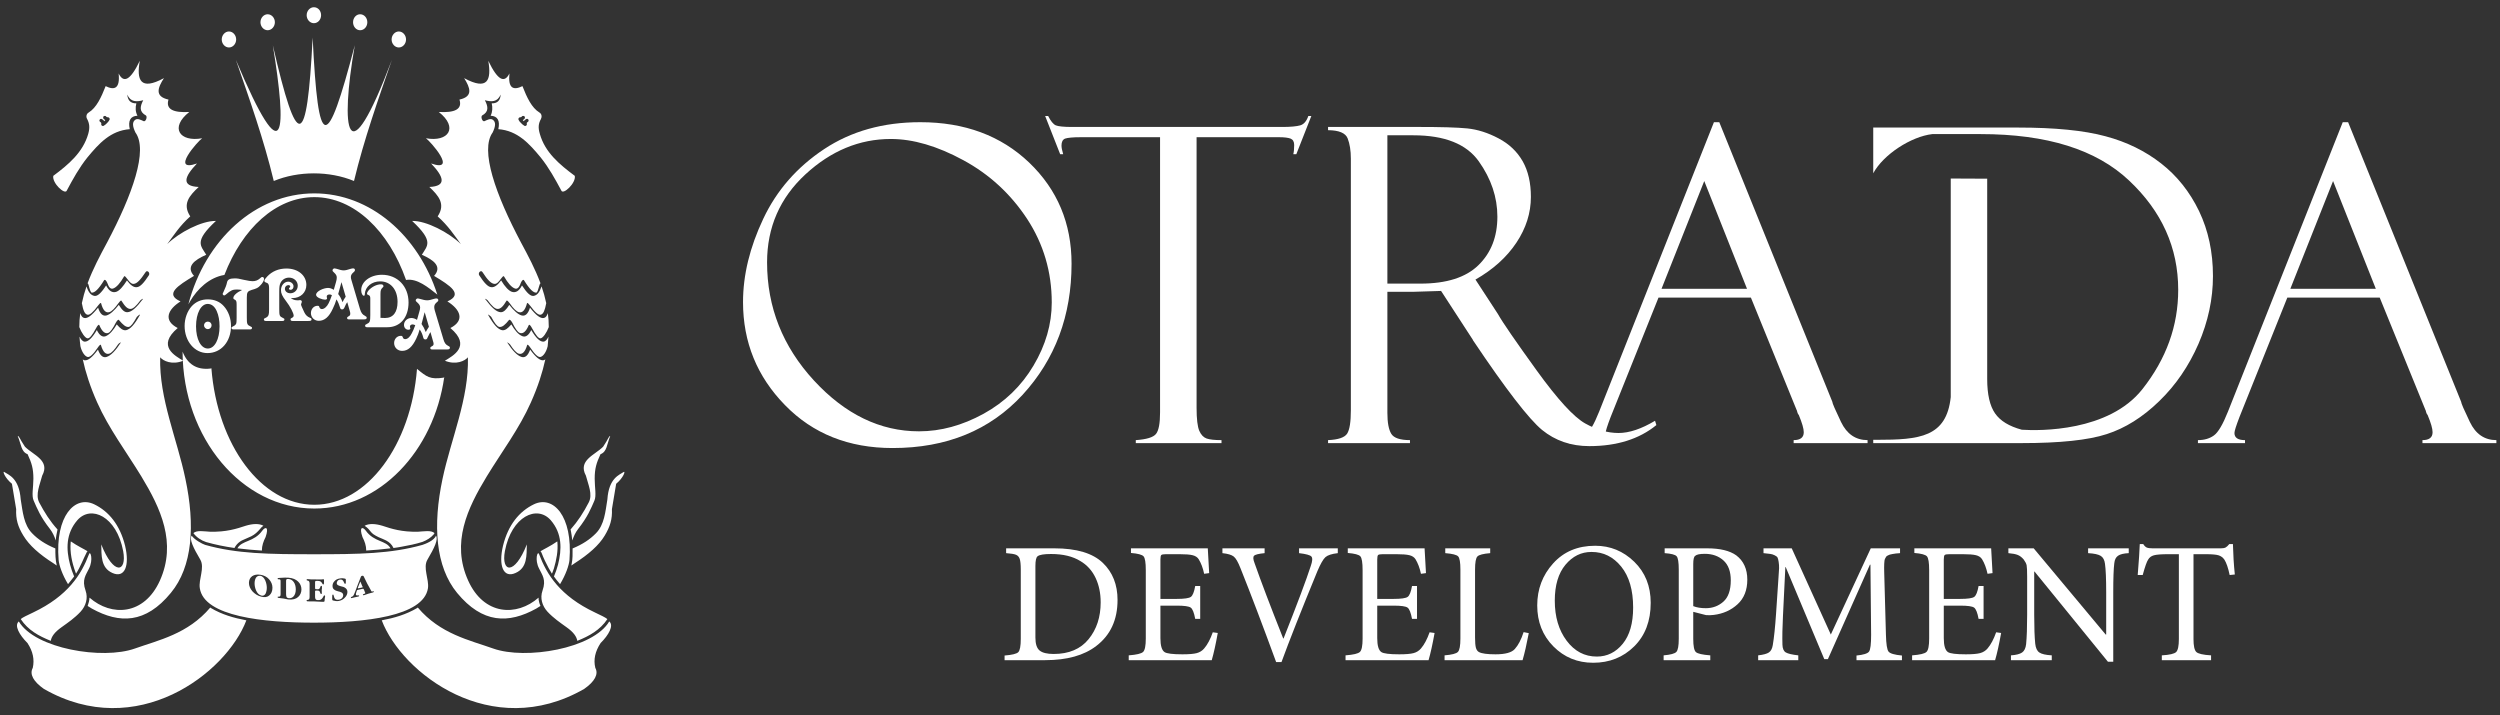 <svg width="346" height="99" viewBox="0 0 346 99" fill="none" xmlns="http://www.w3.org/2000/svg">
<rect x="0" y="0" width="346" height="99" fill="#333333" stroke="none"/>
<g clip-path="url(#clip0_2045_886)">
<path fill-rule="evenodd" clip-rule="evenodd" d="M31.689 4.356C32.23 4.356 32.685 4.856 32.685 5.463C32.685 6.07 32.23 6.57 31.689 6.57C31.146 6.57 30.689 6.07 30.689 5.463C30.689 4.856 31.146 4.356 31.689 4.356ZM37.045 1.974C37.586 1.974 38.043 2.473 38.043 3.078C38.043 3.685 37.586 4.185 37.045 4.185C36.504 4.185 36.047 3.685 36.047 3.078C36.047 2.473 36.504 1.974 37.045 1.974ZM55.195 4.356C54.654 4.356 54.199 4.856 54.199 5.463C54.199 6.07 54.654 6.57 55.195 6.57C55.738 6.57 56.196 6.07 56.196 5.463C56.196 4.856 55.738 4.356 55.195 4.356ZM49.84 1.974C49.297 1.974 48.863 2.473 48.863 3.078C48.863 3.685 49.297 4.185 49.84 4.185C50.404 4.185 50.838 3.685 50.838 3.078C50.838 2.473 50.404 1.974 49.84 1.974ZM43.441 1C42.9 1 42.443 1.497 42.443 2.104C42.443 2.709 42.9 3.211 43.441 3.211C44.006 3.211 44.439 2.709 44.439 2.104C44.439 1.476 44.006 1 43.441 1ZM43.505 26.764C51.248 26.764 57.908 32.591 60.531 40.783L60.51 40.76C59.273 39.786 57.732 38.484 56.196 38.746C53.809 31.943 48.994 27.283 43.505 27.283C38.172 27.283 33.531 31.639 31.058 38.051C28.976 38.398 27.306 39.981 26.287 41.735L26.179 41.931L26.072 42.104C28.39 33.243 35.332 26.764 43.505 26.764ZM61.484 52.18C60.033 62.472 52.508 70.382 43.505 70.382C33.486 70.382 25.312 60.63 25.267 48.672C25.962 50.402 27.22 51.225 29.109 51.011L29.257 50.966C30.084 61.563 36.156 69.86 43.505 69.86C50.814 69.86 56.886 61.608 57.713 51.052C59.057 52.158 59.512 52.549 61.398 52.268L61.484 52.18ZM37.89 25.05C36.504 19.287 34.55 13.782 32.642 8.281C39.582 24.748 39.689 18.073 37.759 6.265C41.142 20.999 42.488 20.846 43.27 5.204C44.048 21.108 45.199 21.194 49.104 6.265C47.041 18.073 47.974 24.876 54.242 8.281C52.334 13.782 50.38 19.287 48.994 25.05C45.587 23.641 41.295 23.641 37.89 25.05ZM26.765 73.783C27.242 73.35 28.197 73.545 29.043 73.588C31.296 73.654 32.771 73.176 34.01 72.764C34.941 72.483 35.851 72.419 36.459 72.764L36.416 72.788C36.244 72.917 36.113 73.047 36.004 73.198C35.634 73.631 35.287 73.957 34.789 74.216C34.529 74.347 34.267 74.454 34.01 74.564C33.748 74.692 33.467 74.78 33.228 74.952C32.88 75.192 32.642 75.473 32.447 75.842C31.125 75.647 29.8 75.387 28.523 75.021C27.849 74.802 27.177 74.347 26.765 73.783ZM29.109 84.075C26.005 87.76 21.887 88.605 18.675 89.754C14.187 91.356 4.818 89.773 2.605 86.006C1.933 86.567 2.693 87.891 3.8 88.995C4.558 90.142 4.796 91.292 4.534 92.439C4.058 93.306 4.622 94.327 6.076 95.346C18.913 102.71 31.32 93.177 34.096 85.853C32.361 85.529 30.689 85.051 29.171 84.139L29.109 84.075ZM36.306 73.436C35.136 75.064 33.467 74.759 32.857 75.887L33.033 75.906C34.074 76.037 35.094 76.123 36.135 76.189H36.244C36.244 75.518 36.459 74.911 36.761 74.326C37.261 72.874 36.718 72.874 36.306 73.436ZM12.124 76.296C11.65 75.994 10.738 75.582 9.806 74.933L9.785 75.021C9.654 76.447 9.956 77.856 10.457 79.222L10.521 79.396C11.15 78.422 11.519 77.361 12.038 76.361L12.124 76.296ZM7.962 73.283C6.921 72.136 6.161 70.922 5.425 69.537C4.863 68.43 5.535 67.045 5.837 65.833C6.986 63.708 4.582 62.972 3.453 61.822C2.65 60.63 2.693 60.37 2.452 60.349C2.952 61.52 2.91 62.517 3.82 62.862C4.384 64.076 4.622 64.857 4.622 66.242C4.622 67.478 4.341 68.606 4.665 69.299C5.142 70.382 5.578 71.507 6.921 73.221C7.29 73.697 7.529 74.238 7.724 74.802C7.745 74.326 7.834 73.807 7.962 73.283ZM7.66 75.906C6.271 75.323 5.23 74.63 4.448 73.807C3.279 72.614 3.148 70.839 2.867 69.125C2.65 66.133 1.175 65.724 0.608 65.333C0.306 65.114 0.632 66.112 1.652 66.957C1.847 68.128 2.042 69.299 2.238 70.467C2.171 71.855 2.476 72.895 3.234 74.13C4.039 75.473 5.468 76.732 7.376 77.944C7.529 78.053 7.7 78.16 7.853 78.27V78.248C7.66 77.468 7.66 76.687 7.66 75.906ZM7.376 24.336C9.504 22.755 11.476 21.084 12.212 18.528C12.453 17.662 12.386 17.098 12.062 16.472C11.888 16.188 11.931 15.777 12.258 15.581C13.363 14.91 14.013 13.458 14.621 11.921C15.836 12.525 16.638 12.268 16.419 10.166C17.093 11.53 18.025 11.183 19.349 8.41C18.871 11.073 19.414 12.592 22.689 10.814C21.841 12.137 21.365 13.351 23.318 13.782C22.904 15.148 24.033 15.624 26.201 15.496C23.447 17.662 24.857 19.702 27.98 19.135C27.394 19.525 23.49 23.924 27.263 22.625C25.508 24.467 25.05 25.766 27.501 25.876C26.201 27.09 25.205 28.237 26.332 29.948C24.857 31.27 24.076 32.529 23.142 33.783C24.771 32.181 27.935 30.534 29.886 30.577C26.808 33.438 27.785 33.981 28.543 35.259C26.872 35.994 25.703 36.904 26.851 38.184C24.619 39.527 22.732 40.717 24.986 41.714C23.23 42.819 22.537 44.337 24.595 45.399C21.624 47.912 24.271 49.257 25.355 49.926C23.814 50.554 22.58 49.95 22.168 49.45C22.015 55.169 24.509 60.739 25.658 66.266C27.025 72.7 26.658 78.422 23.642 82.061C20.152 86.31 16.553 86.351 12.713 84.228C12.517 84.12 12.322 83.99 12.124 83.861L12.148 83.816C12.277 83.449 12.365 83.123 12.386 82.733V82.711C15.424 85.377 19.954 85.161 22.122 80.371C24.488 75.126 22.232 70.339 19.566 65.94C17.463 62.496 15.054 59.309 13.446 55.688C12.472 53.501 11.843 51.53 11.455 49.733C11.519 49.795 11.607 49.862 11.714 49.862C12.148 49.926 12.734 49.514 13.558 48.388C13.863 49.233 14.254 49.538 14.728 49.407C15.338 49.233 16.029 48.495 16.724 47.415C16.746 47.37 16.681 47.391 16.572 47.455C16.462 47.522 16.357 47.629 16.331 47.674C15.857 48.388 15.443 48.867 15.097 48.952C14.642 49.081 14.254 48.736 13.97 47.76C13.904 47.586 13.687 47.888 13.534 48.105C12.886 49.081 12.429 49.45 12.148 49.407C11.757 49.34 11.324 48.736 11.128 47.912C11.062 47.455 11.043 47.024 11 46.591C11.214 47.001 11.433 47.26 11.714 47.284C12.172 47.305 12.713 46.851 13.406 45.679C13.775 46.46 14.209 46.698 14.642 46.525C15.161 46.308 15.683 45.722 16.16 44.899C16.638 45.465 17.027 45.765 17.439 45.701C18.025 45.57 18.611 44.942 19.371 43.578C19.392 43.514 19.326 43.535 19.197 43.623C19.09 43.709 18.98 43.816 18.937 43.861C18.437 44.77 18.113 45.182 17.829 45.244C17.42 45.313 17.005 44.942 16.462 44.292C16.357 44.142 16.138 44.466 16.029 44.661C15.638 45.441 15.271 45.96 15.009 46.07C14.575 46.244 14.142 45.941 13.751 45.008C13.668 44.813 13.427 45.161 13.32 45.377C12.758 46.439 12.386 46.851 12.124 46.827C11.781 46.805 11.259 46.025 10.976 45.27C10.976 44.596 11.019 43.968 11.107 43.34C11.238 43.728 11.409 43.968 11.671 44.011C12.105 44.099 12.689 43.687 13.58 42.58C13.839 43.447 14.23 43.773 14.709 43.666C15.228 43.535 15.814 42.992 16.443 42.193C16.853 42.861 17.201 43.233 17.634 43.209C18.201 43.187 18.849 42.623 19.781 41.388C19.826 41.345 19.759 41.345 19.673 41.388C19.566 41.455 19.478 41.519 19.457 41.54C18.828 42.385 18.396 42.754 18.068 42.754C17.634 42.776 17.267 42.366 16.81 41.628C16.746 41.497 16.529 41.778 16.4 41.952C15.9 42.647 15.466 43.123 15.097 43.209C14.642 43.318 14.254 42.971 13.992 41.974C13.947 41.821 13.732 42.083 13.58 42.278C12.863 43.252 12.41 43.623 12.105 43.556C11.714 43.49 11.498 42.885 11.347 42.04C11.347 42.019 11.347 41.997 11.324 41.974C11.498 41.152 11.714 40.372 11.974 39.634C12.212 40.393 12.56 40.891 13.103 40.955C13.492 41 13.992 40.588 14.685 39.503C15.097 40.307 15.552 40.543 16.074 40.393C16.529 40.241 17.027 39.679 17.57 38.812C18.068 39.46 18.48 39.807 18.956 39.743C19.392 39.698 19.89 39.2 20.605 38.096C20.693 37.965 20.672 37.748 20.541 37.62C20.412 37.489 20.238 37.511 20.152 37.663C19.435 38.746 18.956 39.246 18.523 39.286C18.201 39.331 17.937 39.05 17.591 38.572C17.463 38.398 17.267 38.139 17.179 38.248C16.638 39.179 16.117 39.786 15.638 39.938C15.338 40.024 15.076 39.831 14.859 39.179C14.773 38.941 14.533 38.593 14.404 38.789C13.623 40.067 13.079 40.543 12.689 40.5C12.56 40.479 12.41 40.067 12.258 39.438C12.258 39.374 12.191 39.286 12.124 39.2C12.863 37.208 13.839 35.387 14.794 33.609C18.351 26.914 20.519 20.761 18.742 18.335C18.327 17.466 18.287 16.883 18.718 16.579C19.044 16.341 19.5 16.6 19.89 16.774C20.171 16.86 20.412 16.21 20.214 15.993C19.261 15.472 19.349 14.779 19.826 13.87C18.913 14.11 18.068 14.151 17.613 13.092C17.679 13.829 18.025 14.325 18.871 14.303C18.718 14.91 18.742 15.472 19.023 16.017C18.049 16.057 17.701 16.71 17.96 17.878C15.292 18.073 13.668 19.894 12.105 21.779C10.957 23.21 10.087 24.791 9.244 26.373C9.003 27.023 7.181 25.333 7.376 24.336ZM9.415 80.848C8.613 79.526 8.181 78.227 8.115 77.513C7.614 71.379 10.392 68.518 13.039 69.796C15.054 70.772 16.596 72.636 17.31 75.518C17.982 78.334 17.246 80.045 15.576 79.308C13.927 78.594 14.056 76.861 14.013 75.344C15.726 79.698 17.591 79.222 17.048 76.275C16.138 71.443 12.581 69.839 10.697 72.007C9.111 73.85 9.134 76.016 9.699 78.16C9.849 78.722 10.044 79.267 10.261 79.784C9.98 80.155 9.675 80.5 9.415 80.848ZM13.882 16.883C13.751 16.817 13.732 16.664 13.796 16.557C13.863 16.45 14.013 16.405 14.12 16.491C14.23 16.557 14.337 16.622 14.404 16.752C14.404 16.774 14.404 16.774 14.425 16.774C14.447 16.752 14.468 16.731 14.49 16.71C14.513 16.688 14.533 16.664 14.575 16.622C14.513 16.6 14.468 16.557 14.425 16.512C14.404 16.491 14.382 16.472 14.361 16.472C14.273 16.384 14.254 16.231 14.316 16.124C14.404 16.036 14.556 16.017 14.642 16.079C14.685 16.124 14.709 16.145 14.728 16.167C14.773 16.21 14.816 16.231 14.947 16.231C15.118 16.231 15.228 16.426 15.161 16.579C15.076 16.752 14.947 16.905 14.816 17.033C14.685 17.186 14.533 17.293 14.361 17.402C14.187 17.512 13.97 17.359 14.013 17.164C14.032 17.078 14.013 17.012 13.992 16.991C13.97 16.945 13.927 16.926 13.882 16.883ZM2.867 85.68C3.172 85.42 3.734 85.182 4.582 84.77C9.415 82.473 11.259 79.503 12.322 76.687C12.517 76.166 12.929 77.468 12.322 78.681C11.888 79.591 11.302 80.219 11.843 81.738C12.212 82.776 11.888 83.861 11.15 84.661C10.325 85.549 9.394 86.177 8.548 86.786C7.529 87.5 7.117 88.129 7.028 88.693C5.361 88.019 3.884 87.219 2.867 85.68ZM60.141 73.783C59.664 73.35 58.709 73.545 57.885 73.588C55.629 73.654 54.154 73.176 52.918 72.764C51.986 72.483 51.076 72.419 50.469 72.764L50.49 72.788L50.752 72.981C51.098 73.243 51.272 73.631 51.641 73.914C51.879 74.088 52.139 74.216 52.398 74.347C52.744 74.497 53.092 74.63 53.439 74.802C53.918 75.064 54.221 75.344 54.459 75.842C54.828 75.799 55.195 75.735 55.564 75.668C56.543 75.494 57.518 75.302 58.471 74.997C59.035 74.78 59.621 74.435 60.01 73.978L60.141 73.783ZM57.818 84.075C60.919 87.76 65.043 88.605 68.252 89.754C72.743 91.356 82.11 89.773 84.32 86.006C84.995 86.567 84.235 87.891 83.127 88.995C82.372 90.142 82.11 91.292 82.393 92.439C82.87 93.306 82.305 94.327 80.852 95.346C68.014 102.71 55.607 93.177 52.832 85.853C54.566 85.529 56.215 85.051 57.756 84.139L57.818 84.075ZM50.619 73.436C51.791 75.064 53.439 74.759 54.047 75.887L53.894 75.906C52.856 76.037 51.812 76.123 50.771 76.189H50.685C50.685 75.518 50.469 74.911 50.166 74.326C49.666 72.874 50.209 72.874 50.619 73.436ZM74.801 76.296C75.28 75.994 76.19 75.582 77.121 74.933L77.143 75.021C77.252 76.254 77.014 77.468 76.666 78.66L76.471 79.2L76.385 79.396C76.233 79.136 76.08 78.874 75.928 78.615C75.561 77.944 75.234 77.251 74.953 76.516L74.865 76.361L74.801 76.296ZM78.965 73.283C79.985 72.136 80.766 70.922 81.481 69.537C82.067 68.43 81.395 67.045 81.09 65.833C79.942 63.708 82.348 62.972 83.475 61.822C84.278 60.63 84.235 60.37 84.451 60.349C83.975 61.52 84.018 62.517 83.108 62.862C82.541 64.076 82.305 64.857 82.305 66.242C82.305 67.478 82.565 68.606 82.262 69.299C81.786 70.382 81.352 71.507 80.006 73.221C79.637 73.697 79.399 74.238 79.203 74.802C79.16 74.347 79.096 73.914 79.008 73.459L78.965 73.283ZM79.246 75.906C80.656 75.323 81.676 74.63 82.477 73.807C83.651 72.614 83.78 70.839 84.061 69.125C84.256 66.133 85.752 65.724 86.295 65.333C86.622 65.114 86.295 66.112 85.276 66.957C85.08 68.128 84.885 69.299 84.69 70.467C84.756 71.855 84.432 72.895 83.691 74.13C82.891 75.473 81.438 76.732 79.551 77.944C79.399 78.053 79.227 78.16 79.075 78.27V78.248L79.118 78.053C79.27 77.337 79.246 76.623 79.246 75.906ZM79.551 24.336C77.424 22.755 75.427 21.084 74.713 18.528C74.456 17.662 74.517 17.098 74.865 16.472C75.018 16.188 74.994 15.777 74.67 15.581C73.564 14.91 72.914 13.458 72.307 11.921C71.07 12.525 70.289 12.268 70.506 10.166C69.836 11.53 68.902 11.183 67.58 8.41C68.033 11.073 67.514 12.592 64.238 10.814C65.062 12.137 65.541 13.351 63.59 13.782C64.024 15.148 62.894 15.624 60.727 15.496C63.48 17.662 62.07 19.702 58.947 19.135C59.533 19.525 63.438 23.924 59.664 22.625C61.42 24.467 61.877 25.766 59.423 25.876C60.703 27.09 61.703 28.237 60.574 29.948C62.049 31.27 62.852 32.529 63.785 33.783C62.137 32.181 58.99 30.534 57.039 30.577C60.098 33.438 59.142 33.981 58.385 35.259C60.052 35.994 61.224 36.904 60.076 38.184C62.308 39.527 64.176 40.717 61.92 41.714C63.697 42.819 64.391 44.337 62.332 45.399C65.303 47.912 62.656 49.257 61.572 49.926C63.111 50.554 64.348 49.95 64.76 49.45C64.912 55.169 62.418 60.739 61.248 66.266C59.881 72.7 60.272 78.422 63.264 82.061C66.778 86.31 70.377 86.351 74.217 84.228C74.41 84.12 74.606 83.99 74.801 83.861L74.779 83.816L74.694 83.599L74.629 83.382L74.584 83.166L74.541 82.949V82.711C71.504 85.377 66.97 85.161 64.803 80.371C62.418 75.126 64.693 70.339 67.364 65.94C69.467 62.496 71.873 59.309 73.479 55.688C74.456 53.501 75.084 51.53 75.475 49.733C75.387 49.795 75.299 49.862 75.213 49.862C74.779 49.926 74.193 49.514 73.371 48.388C73.067 49.233 72.676 49.538 72.2 49.407C71.592 49.233 70.899 48.495 70.206 47.415C70.182 47.37 70.246 47.391 70.332 47.455C70.441 47.522 70.551 47.629 70.594 47.674C71.051 48.388 71.482 48.867 71.809 48.952C72.264 49.081 72.676 48.736 72.957 47.76C73.024 47.586 73.238 47.888 73.391 48.105C74.043 49.081 74.475 49.45 74.779 49.407C75.17 49.34 75.604 48.736 75.799 47.912C75.842 47.455 75.885 47.024 75.909 46.591C75.713 47.001 75.494 47.26 75.213 47.284C74.758 47.305 74.217 46.851 73.522 45.679C73.152 46.46 72.719 46.698 72.285 46.525C71.742 46.308 71.244 45.722 70.765 44.899C70.289 45.465 69.901 45.765 69.489 45.701C68.902 45.57 68.316 44.942 67.556 43.578C67.537 43.514 67.599 43.535 67.709 43.623C67.84 43.709 67.947 43.816 67.99 43.861C68.469 44.77 68.814 45.182 69.098 45.244C69.51 45.313 69.922 44.942 70.441 44.292C70.57 44.142 70.792 44.466 70.899 44.661C71.29 45.441 71.635 45.96 71.916 46.07C72.35 46.244 72.783 45.941 73.176 45.008C73.26 44.813 73.5 45.161 73.607 45.377C74.172 46.439 74.541 46.851 74.801 46.827C75.146 46.805 75.668 46.025 75.951 45.27C75.951 44.596 75.909 43.968 75.82 43.34C75.689 43.728 75.518 43.968 75.256 44.011C74.822 44.099 74.217 43.687 73.348 42.58C73.088 43.447 72.697 43.773 72.221 43.666C71.699 43.535 71.113 42.992 70.484 42.193C70.072 42.861 69.703 43.233 69.293 43.209C68.728 43.187 68.078 42.623 67.147 41.388C67.104 41.345 67.166 41.345 67.254 41.388C67.34 41.455 67.449 41.519 67.471 41.54C68.1 42.385 68.512 42.754 68.86 42.754C69.293 42.776 69.66 42.366 70.096 41.628C70.182 41.497 70.398 41.778 70.529 41.952C71.006 42.647 71.461 43.123 71.83 43.209C72.285 43.318 72.676 42.971 72.936 41.974C72.978 41.821 73.195 42.083 73.348 42.278C74.062 43.252 74.517 43.623 74.822 43.556C75.213 43.49 75.427 42.885 75.58 42.04C75.58 42.019 75.58 41.997 75.604 41.974C75.427 41.152 75.213 40.372 74.953 39.634C74.694 40.393 74.367 40.891 73.826 40.955C73.433 41 72.936 40.588 72.242 39.503C71.83 40.307 71.375 40.543 70.853 40.393C70.398 40.241 69.877 39.679 69.358 38.812C68.86 39.46 68.447 39.807 67.971 39.743C67.537 39.698 67.037 39.2 66.323 38.096C66.237 37.965 66.256 37.748 66.387 37.62C66.518 37.489 66.689 37.511 66.778 37.663C67.471 38.746 67.971 39.246 68.405 39.286C68.728 39.331 68.991 39.05 69.336 38.572C69.467 38.398 69.66 38.139 69.748 38.248C70.289 39.179 70.811 39.786 71.29 39.938C71.571 40.024 71.852 39.831 72.068 39.179C72.157 38.941 72.395 38.593 72.523 38.789C73.305 40.067 73.848 40.543 74.236 40.5C74.367 40.479 74.498 40.067 74.67 39.438C74.67 39.374 74.737 39.286 74.801 39.2C74.062 37.208 73.088 35.387 72.133 33.609C68.576 26.914 66.411 20.761 68.185 18.335C68.6 17.466 68.643 16.883 68.209 16.579C67.885 16.341 67.428 16.6 67.037 16.774C66.756 16.86 66.518 16.21 66.711 15.993C67.666 15.472 67.58 14.779 67.104 13.87C68.014 14.11 68.838 14.151 69.293 13.092C69.248 13.829 68.902 14.325 68.057 14.303C68.185 14.91 68.166 15.472 67.904 16.017C68.881 16.057 69.226 16.71 68.967 17.878C71.635 18.073 73.26 19.894 74.822 21.779C75.971 23.21 76.838 24.791 77.686 26.373C77.924 27.023 79.746 25.333 79.551 24.336ZM77.512 80.848C78.312 79.526 78.748 78.227 78.815 77.513C79.289 71.379 76.535 68.518 73.888 69.796C71.873 70.772 70.332 72.636 69.62 75.518C68.948 78.334 69.684 80.045 71.332 79.308C73.002 78.594 72.871 76.861 72.914 75.344C71.199 79.698 69.336 79.222 69.877 76.275C70.792 71.443 74.346 69.839 76.233 72.007C77.814 73.85 77.772 76.016 77.228 78.16C77.078 78.722 76.883 79.267 76.666 79.784C76.928 80.155 77.209 80.5 77.512 80.848ZM73.043 16.883C73.152 16.817 73.195 16.664 73.131 16.557C73.067 16.45 72.914 16.405 72.807 16.491C72.697 16.557 72.59 16.622 72.523 16.752C72.523 16.774 72.502 16.774 72.502 16.774C72.481 16.752 72.462 16.731 72.438 16.71C72.414 16.688 72.395 16.664 72.35 16.622C72.414 16.6 72.462 16.557 72.502 16.512C72.523 16.491 72.547 16.472 72.566 16.472C72.654 16.384 72.676 16.231 72.612 16.124C72.523 16.036 72.371 16.017 72.264 16.079C72.242 16.124 72.2 16.145 72.176 16.167C72.157 16.21 72.114 16.231 71.983 16.231C71.809 16.231 71.699 16.426 71.766 16.579C71.852 16.752 71.961 16.905 72.114 17.033C72.242 17.186 72.395 17.293 72.566 17.402C72.719 17.512 72.957 17.359 72.914 17.164C72.893 17.078 72.914 17.012 72.914 16.991C72.936 16.945 73.002 16.926 73.043 16.883ZM84.061 85.68C83.737 85.42 83.196 85.182 82.348 84.77C77.49 82.473 75.668 79.503 74.606 76.687C74.389 76.166 73.977 77.468 74.606 78.681C75.039 79.591 75.625 80.219 75.084 81.738C74.713 82.776 75.039 83.861 75.775 84.661C76.602 85.549 77.533 86.177 78.379 86.786C79.399 87.5 79.811 88.129 79.897 88.693C81.524 88.041 83.065 87.196 84.061 85.68ZM43.441 86.177C50.359 86.177 58.623 85.334 59.23 81.409C59.404 80.176 58.494 78.574 59.164 77.446C60.141 75.799 60.684 74.63 60.338 74.13C60.119 74.802 58.883 75.278 58.471 75.411C54.09 76.644 49.733 76.708 43.441 76.708C37.133 76.708 32.771 76.644 28.39 75.411C27.98 75.278 26.896 74.692 26.527 74.13C26.179 74.63 26.744 75.799 27.718 77.446C28.371 78.574 27.459 80.176 27.654 81.409C28.24 85.334 36.523 86.177 43.441 86.177ZM28.762 41.433C27.871 41.433 27.113 41.757 26.546 42.366C25.92 43.056 25.55 44.075 25.55 45.118C25.55 47.239 26.939 48.867 28.716 48.867C30.603 48.867 31.971 47.284 31.971 45.118C31.971 44.075 31.623 43.08 30.972 42.366C30.429 41.757 29.672 41.433 28.762 41.433ZM28.781 42.062C29.305 42.083 29.715 42.428 29.996 43.056C30.258 43.642 30.386 44.38 30.386 45.161C30.386 46.958 29.715 48.236 28.762 48.236C27.806 48.236 27.132 46.958 27.132 45.161C27.132 43.34 27.828 42.04 28.781 42.062ZM28.762 44.511C28.478 44.511 28.24 44.725 28.24 45.03C28.24 45.313 28.478 45.549 28.762 45.549C29.064 45.549 29.281 45.313 29.281 45.03C29.281 44.725 29.064 44.511 28.762 44.511ZM32.749 43.968C32.749 44.423 32.728 44.618 32.707 44.725C32.664 44.899 32.511 45.051 32.318 45.137C32.078 45.244 32.035 45.289 32.035 45.377C32.035 45.53 32.123 45.591 32.318 45.591H34.596C34.789 45.591 34.877 45.53 34.877 45.377C34.877 45.289 34.834 45.244 34.679 45.182C34.205 44.965 34.16 44.856 34.16 43.968V41.171C34.16 40.457 34.267 40.307 34.81 40.133C35.503 39.938 35.742 39.831 36.025 39.503C36.328 39.222 36.544 38.812 36.544 38.617C36.544 38.465 36.459 38.334 36.306 38.334C36.22 38.334 36.135 38.377 35.982 38.529C35.658 38.812 35.353 38.917 34.941 38.917C34.701 38.917 34.443 38.874 33.726 38.724C33.054 38.551 32.814 38.529 32.468 38.529C31.818 38.529 31.513 38.682 31.427 39.05C31.342 39.484 31.211 39.786 30.908 40.457C30.841 40.567 30.82 40.631 30.82 40.674C30.82 40.783 30.927 40.891 31.037 40.891C31.101 40.891 31.146 40.848 31.296 40.738C31.906 40.198 32.23 40.067 32.728 40.067C32.966 40.067 33.228 40.088 33.509 40.133C32.749 40.479 32.294 40.912 32.294 41.238C32.294 41.345 32.318 41.388 32.423 41.433C32.707 41.564 32.749 41.671 32.749 42.193V43.968ZM37.24 42.797C37.24 43.252 37.219 43.428 37.176 43.556C37.133 43.728 36.999 43.88 36.806 43.968C36.566 44.075 36.523 44.099 36.523 44.206C36.523 44.358 36.611 44.423 36.806 44.423H39.081C39.277 44.423 39.365 44.358 39.365 44.206C39.365 44.118 39.322 44.075 39.17 44.011C38.693 43.794 38.648 43.687 38.648 42.797V40.348C38.648 39.765 38.693 39.46 38.781 39.246C38.974 38.746 39.453 38.422 39.994 38.422C40.687 38.422 41.209 38.917 41.209 39.546C41.209 40.133 40.752 40.588 40.189 40.588C39.756 40.588 39.429 40.326 39.429 39.96C39.429 39.679 39.646 39.46 39.906 39.46C40.039 39.438 40.168 39.546 40.168 39.655C40.168 39.722 40.146 39.765 40.08 39.807C40.015 39.85 39.994 39.893 39.994 39.938C39.994 40.045 40.08 40.112 40.211 40.112C40.449 40.112 40.623 39.917 40.623 39.634C40.623 39.286 40.299 38.984 39.884 38.984C39.344 38.984 38.889 39.503 38.889 40.153C38.889 40.61 39.041 40.955 39.603 41.693C40.146 42.385 40.644 43.34 40.644 43.687C40.644 43.816 40.556 43.925 40.363 44.011C40.254 44.054 40.211 44.099 40.211 44.206C40.211 44.358 40.299 44.423 40.513 44.423H42.66C43.01 44.423 43.117 44.38 43.117 44.206C43.117 44.099 43.072 44.032 42.876 43.968C42.552 43.837 42.293 43.599 42.119 43.233L41.771 42.473C41.709 42.321 41.664 42.212 41.664 42.15C41.664 42.083 41.685 42.062 41.728 41.931C41.771 41.821 41.771 41.778 41.771 41.735C41.771 41.628 41.664 41.54 41.557 41.54C41.533 41.54 41.49 41.54 41.468 41.54C41.361 41.564 41.273 41.564 41.187 41.564C40.818 41.564 40.556 41.474 40.232 41.259C40.406 41.259 40.406 41.259 40.47 41.259C41.599 41.259 42.4 40.479 42.4 39.438C42.4 38.117 41.252 37.163 39.646 37.163C38.562 37.163 37.652 37.553 36.98 38.27C36.718 38.551 36.59 38.724 36.59 38.855C36.59 38.984 36.654 39.05 36.849 39.115C37.133 39.2 37.24 39.374 37.24 39.85V42.797ZM48.408 43.037C48.475 43.233 48.475 43.34 48.475 43.428C48.475 43.599 48.429 43.687 48.213 43.794C48.084 43.861 48.039 43.925 48.039 44.011C48.039 44.163 48.127 44.206 48.344 44.206H50.319C50.642 44.206 50.752 44.142 50.752 43.989C50.752 43.861 50.707 43.816 50.511 43.709C50.166 43.535 49.99 43.318 49.818 42.754L48.646 38.789C48.582 38.617 48.56 38.441 48.56 38.334C48.56 38.075 48.689 37.88 48.949 37.663C49.08 37.553 49.123 37.489 49.123 37.38C49.123 37.227 49.037 37.144 48.863 37.144C48.777 37.144 48.689 37.163 48.518 37.208C48.103 37.337 47.824 37.422 47.586 37.422C47.324 37.422 47.041 37.358 46.609 37.208C46.455 37.163 46.371 37.144 46.304 37.144C46.152 37.144 46.023 37.273 46.023 37.401C46.023 37.511 46.042 37.553 46.219 37.706C46.524 37.989 46.609 38.16 46.609 38.422C46.609 38.572 46.586 38.767 46.5 39.05L46.195 40.112C45.914 39.938 45.676 39.85 45.395 39.85C44.83 39.85 43.746 40.283 43.746 40.805C43.746 41.193 44.635 41.474 44.98 41.474C45.154 41.474 45.263 41.412 45.263 41.302C45.263 41.281 45.263 41.281 45.263 41.259C45.221 41.152 45.221 41.107 45.221 41.04C45.221 40.869 45.373 40.76 45.566 40.76C45.697 40.738 45.807 40.783 45.938 40.848C45.742 41.412 45.633 41.647 45.48 41.974C45.242 42.452 44.873 42.776 44.546 42.776C44.394 42.776 44.265 42.69 44.201 42.516C44.158 42.342 44.113 42.321 43.941 42.321C43.441 42.321 43.031 42.754 43.031 43.34C43.031 43.925 43.505 44.401 44.113 44.401C44.918 44.401 45.544 43.861 46.066 42.709C46.283 42.278 46.414 41.909 46.566 41.433C46.781 41.757 46.933 42.15 47.062 42.559C47.107 42.754 47.193 42.819 47.346 42.819C47.498 42.819 47.562 42.754 47.648 42.604C47.886 42.04 47.931 42.019 48.063 41.821L48.408 43.037ZM47.26 39.05L47.846 41.064C47.627 41.367 47.541 41.54 47.41 41.821C47.236 41.345 47.041 40.978 46.805 40.698L47.26 39.05ZM52.658 43.989V40.698C52.658 40.153 52.725 40.024 52.963 39.786C53.049 39.722 53.07 39.679 53.07 39.612C53.07 39.438 52.941 39.35 52.725 39.35C52.139 39.35 51.445 39.698 50.988 40.219C50.859 40.372 50.793 40.524 50.793 40.631C50.793 40.717 50.838 40.783 50.988 40.826C51.186 40.912 51.248 41.021 51.248 41.302V43.599C51.248 44.511 51.186 44.639 50.771 44.837C50.576 44.92 50.533 44.965 50.533 45.072C50.533 45.225 50.619 45.289 50.814 45.289H53.613C55.39 45.289 56.543 43.947 56.543 41.866C56.543 39.612 55 38.029 52.856 38.029C51.272 38.029 49.99 38.962 49.99 40.153C49.99 40.588 50.166 40.933 50.359 40.933C50.447 40.933 50.49 40.869 50.49 40.674C50.554 39.679 51.464 38.941 52.615 38.941C54.068 38.941 55.021 40.088 55.021 41.778C55.021 43.209 54.416 44.011 53.289 44.011L52.658 43.989ZM59.924 47.196C59.99 47.37 60.01 47.5 60.01 47.586C60.01 47.76 59.945 47.846 59.752 47.934C59.6 48.019 59.554 48.062 59.554 48.172C59.554 48.324 59.64 48.367 59.857 48.367H61.853C62.156 48.367 62.266 48.3 62.266 48.129C62.266 48.019 62.244 47.976 62.027 47.867C61.679 47.696 61.508 47.455 61.355 46.915L60.162 42.928C60.119 42.754 60.098 42.604 60.098 42.495C60.098 42.233 60.205 42.04 60.467 41.821C60.619 41.714 60.662 41.628 60.662 41.54C60.662 41.388 60.553 41.302 60.379 41.302C60.293 41.302 60.229 41.326 60.052 41.367C59.64 41.497 59.362 41.564 59.121 41.564C58.859 41.564 58.556 41.497 58.123 41.367C57.97 41.326 57.885 41.302 57.842 41.302C57.689 41.302 57.537 41.412 57.537 41.564C57.537 41.671 57.58 41.714 57.756 41.866C58.037 42.126 58.147 42.3 58.147 42.58C58.147 42.735 58.101 42.928 58.016 43.209L57.713 44.27C57.451 44.099 57.191 44.011 56.932 44.011C56.367 44.011 55.912 44.444 55.912 44.965C55.912 45.356 56.172 45.637 56.517 45.637C56.67 45.637 56.798 45.57 56.798 45.465C56.798 45.441 56.798 45.42 56.779 45.399C56.758 45.289 56.736 45.27 56.736 45.203C56.736 45.03 56.886 44.899 57.103 44.899C57.213 44.899 57.322 44.942 57.472 45.008C57.256 45.57 57.17 45.81 56.996 46.113C56.758 46.61 56.41 46.936 56.086 46.936C55.912 46.936 55.781 46.851 55.738 46.653C55.674 46.503 55.629 46.482 55.457 46.482C54.957 46.482 54.547 46.915 54.547 47.479C54.547 48.086 55.021 48.562 55.652 48.562C56.455 48.562 57.06 48.019 57.603 46.872C57.818 46.439 57.951 46.048 58.08 45.591C58.318 45.917 58.471 46.286 58.58 46.72C58.623 46.893 58.709 46.979 58.883 46.979C59.035 46.979 59.099 46.915 59.164 46.741C59.423 46.201 59.447 46.158 59.576 45.96L59.924 47.196ZM58.776 43.209L59.362 45.225C59.164 45.529 59.057 45.701 58.928 45.96C58.752 45.506 58.556 45.137 58.342 44.837L58.776 43.209ZM36.125 82.571C36.623 82.714 37.014 82.642 37.271 82.404C37.554 82.169 37.707 81.809 37.707 81.333C37.707 80.905 37.533 80.5 37.228 80.164C36.947 79.831 36.514 79.617 36.037 79.546C35.58 79.474 35.191 79.546 34.91 79.736C34.627 79.926 34.453 80.26 34.453 80.667C34.453 81.095 34.627 81.476 34.929 81.833C35.234 82.169 35.646 82.452 36.125 82.571ZM36.166 82.428C35.82 82.333 35.601 82.073 35.451 81.738C35.301 81.404 35.234 81.047 35.234 80.738C35.234 80.426 35.301 80.164 35.427 79.95C35.561 79.76 35.754 79.665 36.013 79.688C36.34 79.736 36.559 79.998 36.709 80.333C36.859 80.667 36.926 81.047 36.926 81.357C36.926 81.64 36.859 81.952 36.752 82.169C36.623 82.383 36.428 82.499 36.166 82.428ZM38.834 82.228C38.834 82.49 38.767 82.599 38.553 82.576C38.51 82.576 38.422 82.557 38.422 82.642C38.422 82.728 38.529 82.749 38.553 82.749C38.767 82.795 39.008 82.795 39.224 82.835C39.441 82.88 39.682 82.923 39.896 82.966C40.504 83.03 40.959 82.902 41.264 82.621C41.566 82.359 41.719 81.969 41.719 81.578C41.719 81.169 41.566 80.778 41.264 80.495C40.959 80.193 40.525 79.998 39.918 79.953C39.658 79.934 39.267 79.934 38.767 79.976C38.553 79.998 38.422 79.976 38.422 80.086C38.422 80.129 38.443 80.172 38.486 80.172C38.51 80.172 38.553 80.172 38.617 80.172C38.834 80.172 38.834 80.281 38.834 80.495C38.834 80.778 38.834 81.081 38.834 81.362C38.834 81.645 38.834 81.947 38.834 82.228ZM39.594 80.433C39.594 80.345 39.594 80.281 39.637 80.214C39.682 80.129 39.744 80.105 39.918 80.129C40.223 80.15 40.482 80.3 40.656 80.562C40.83 80.8 40.937 81.147 40.937 81.578C40.937 82.035 40.806 82.359 40.611 82.557C40.437 82.749 40.177 82.814 39.961 82.795C39.832 82.771 39.744 82.728 39.701 82.685C39.615 82.576 39.594 82.359 39.594 82.228C39.594 81.928 39.594 81.624 39.594 81.319C39.594 81.017 39.594 80.733 39.594 80.433ZM42.848 82.621C42.848 82.902 42.762 83.03 42.543 83.03C42.5 83.03 42.433 83.03 42.433 83.118C42.433 83.204 42.522 83.228 42.564 83.228C42.953 83.249 43.105 83.204 44.125 83.268C44.299 83.268 44.472 83.292 44.646 83.292C44.906 83.292 44.906 83.292 44.928 83.076C44.949 82.621 44.994 82.728 44.994 82.511C44.994 82.423 44.949 82.402 44.906 82.402C44.82 82.402 44.799 82.49 44.735 82.599C44.646 82.771 44.472 83.076 44.06 83.052C44.017 83.052 43.994 83.052 43.972 83.052C43.605 83.052 43.605 82.749 43.605 82.533C43.605 82.316 43.605 82.1 43.605 81.883C43.605 81.773 43.605 81.733 43.801 81.733C43.822 81.733 43.844 81.733 43.886 81.733C44.146 81.733 44.234 81.795 44.277 81.947C44.365 82.142 44.365 82.209 44.451 82.209C44.539 82.209 44.561 82.142 44.539 81.969C44.494 81.209 44.561 81.947 44.561 81.19C44.561 81.102 44.515 81.081 44.472 81.081C44.365 81.081 44.365 81.169 44.32 81.276C44.213 81.557 44.082 81.557 43.91 81.557C43.844 81.538 43.779 81.538 43.713 81.538C43.627 81.538 43.605 81.514 43.605 81.343C43.605 81.102 43.605 80.843 43.605 80.605C43.605 80.476 43.584 80.388 43.91 80.388C44.384 80.388 44.472 80.54 44.604 80.757C44.668 80.867 44.668 80.886 44.735 80.886C44.799 80.886 44.842 80.867 44.842 80.605C44.842 80.519 44.842 80.433 44.842 80.345C44.842 80.214 44.842 80.193 44.799 80.172C44.754 80.172 44.604 80.172 44.539 80.193C44.408 80.193 43.91 80.214 43.713 80.193C43.52 80.193 43.324 80.193 43.129 80.193C42.848 80.172 42.803 80.172 42.564 80.15C42.522 80.15 42.433 80.15 42.433 80.257C42.433 80.324 42.5 80.324 42.543 80.345C42.762 80.367 42.848 80.495 42.848 80.778C42.848 81.081 42.848 81.385 42.848 81.688C42.848 82.014 42.848 82.316 42.848 82.621ZM47.862 80.276C47.862 80.188 47.886 80.124 47.734 80.079C47.496 80.017 47.281 80.017 47.172 80.038C46.738 80.079 46.455 80.231 46.281 80.448C46.085 80.643 46.021 80.883 46.021 81.1C46.021 81.357 46.131 81.533 46.281 81.619C46.412 81.728 46.607 81.79 46.781 81.835C47.148 81.923 47.496 82.009 47.496 82.378C47.496 82.702 47.236 82.961 46.867 83.004C46.366 83.068 46.259 82.766 46.195 82.464C46.171 82.311 46.131 82.29 46.064 82.29C45.978 82.311 45.978 82.418 45.978 82.659C45.978 82.747 45.978 82.833 45.978 82.897C45.978 83.068 46.042 83.114 46.131 83.114C46.366 83.178 46.586 83.221 46.867 83.178C47.257 83.114 47.562 82.918 47.758 82.68C47.974 82.464 48.082 82.18 48.082 81.923C48.082 81.662 47.951 81.488 47.8 81.381C47.646 81.25 47.41 81.183 47.191 81.143C46.91 81.057 46.607 80.99 46.607 80.71C46.607 80.536 46.714 80.252 47.086 80.21C47.367 80.188 47.474 80.295 47.627 80.643C47.669 80.731 47.691 80.817 47.777 80.795C47.862 80.795 47.862 80.667 47.862 80.6C47.862 80.49 47.862 80.383 47.862 80.276ZM50.338 79.776C50.314 79.755 50.295 79.71 50.252 79.691C50.228 79.667 50.207 79.691 50.142 79.691C50.118 79.691 50.099 79.691 50.099 79.691C50.078 79.691 50.033 79.71 50.011 79.734C49.99 79.734 49.966 79.798 49.947 79.819C49.818 80.167 49.666 80.514 49.532 80.883C49.385 81.25 49.251 81.597 49.123 81.964C49.016 82.226 48.949 82.4 48.839 82.507C48.711 82.614 48.558 82.592 48.558 82.723C48.558 82.79 48.625 82.79 48.711 82.766C48.839 82.747 48.992 82.68 49.144 82.659C49.275 82.614 49.425 82.614 49.556 82.571C49.642 82.549 49.706 82.528 49.706 82.464C49.706 82.378 49.642 82.4 49.556 82.4C49.449 82.418 49.251 82.44 49.251 82.247C49.251 82.159 49.275 82.095 49.297 82.031C49.318 81.942 49.361 81.835 49.385 81.747C49.404 81.704 49.404 81.662 49.513 81.638C49.73 81.597 49.966 81.533 50.207 81.488C50.295 81.466 50.338 81.533 50.338 81.552C50.402 81.685 50.466 81.814 50.509 81.964C50.533 81.985 50.554 82.031 50.554 82.073C50.554 82.119 50.533 82.159 50.423 82.18C50.402 82.204 50.38 82.204 50.359 82.204C50.295 82.226 50.228 82.247 50.228 82.311C50.228 82.4 50.338 82.378 50.359 82.378C50.576 82.311 50.793 82.226 51.009 82.159C51.181 82.095 51.376 82.073 51.572 82.009C51.662 81.985 51.748 81.942 51.748 81.878C51.748 81.814 51.638 81.835 51.572 81.857C51.4 81.9 51.4 81.835 51.314 81.662C51.14 81.357 50.967 81.057 50.814 80.752C50.64 80.426 50.488 80.103 50.338 79.776ZM50.185 81.205C50.228 81.293 50.164 81.314 50.099 81.314C49.947 81.357 49.773 81.381 49.599 81.424C49.556 81.424 49.532 81.447 49.532 81.381C49.513 81.357 49.532 81.338 49.532 81.314C49.599 81.183 49.642 81.057 49.685 80.926C49.752 80.795 49.794 80.667 49.837 80.536C49.837 80.514 49.859 80.49 49.859 80.49C49.88 80.49 49.88 80.514 49.88 80.514C49.925 80.643 49.99 80.752 50.033 80.859C50.078 80.99 50.118 81.1 50.185 81.205Z" fill="white"/>
<path fill-rule="evenodd" clip-rule="evenodd" d="M275.028 24.731V52.463C275.028 54.598 275.4 56.183 276.112 57.207C276.839 58.259 278.071 59.002 279.822 59.475C282.294 59.637 291.849 59.758 296.509 53.858C299.818 49.661 301.464 45.094 301.464 40.114C301.464 34.288 299.196 29.246 294.656 24.978C290.115 20.694 283.288 18.559 274.135 18.559H267.429C264.494 18.899 260.661 21.377 259.256 23.981V17.654H279.297C284.4 17.654 288.438 18.054 291.39 18.856C294.358 19.642 296.924 20.915 299.12 22.636C301.314 24.355 303.067 26.549 304.359 29.234C305.633 31.9 306.274 34.894 306.274 38.201C306.274 41.373 305.605 44.501 304.271 47.586C302.934 50.654 301.124 53.308 298.839 55.517C296.54 57.754 294.105 59.268 291.568 60.082C289.034 60.913 285.098 61.327 279.774 61.327H259.256V60.87H259.773C265.673 60.868 269.394 60.511 269.983 54.953V24.707L275.028 24.731Z" fill="white"/>
<path d="M316.982 39.972H328.815L322.897 25.055L316.982 39.972ZM329.353 41.188H316.565L309.938 57.728C309.48 58.926 309.247 59.654 309.247 59.928C309.247 60.587 309.735 60.913 310.71 60.913V61.327H304.194V60.913C305.066 60.913 305.807 60.699 306.395 60.273C306.996 59.847 307.644 58.742 308.354 56.957L324.236 16.912H324.979L340.619 55.598C340.619 55.791 341.024 56.724 341.827 58.397C342.627 60.071 343.856 60.913 345.5 60.913V61.327H335.268V60.913C336.204 60.913 336.669 60.547 336.669 59.818C336.669 59.321 336.438 58.531 335.981 57.433C335.9 57.352 335.828 57.231 335.778 57.048C335.738 56.855 335.707 56.755 335.688 56.755L329.353 41.188Z" fill="white"/>
<path d="M229.954 39.972H241.787L235.869 25.055L229.954 39.972ZM242.325 41.188H229.537L222.907 57.728C222.452 58.926 222.219 59.654 222.219 59.928C222.219 60.587 222.707 60.913 223.679 60.913V61.327H217.164V60.913C218.038 60.913 218.779 60.699 219.367 60.273C219.968 59.847 220.616 58.742 221.326 56.957L237.208 16.912H237.949L253.591 55.598C253.591 55.791 253.996 56.724 254.796 58.397C255.599 60.071 256.828 60.913 258.472 60.913V61.327H248.24V60.913C249.174 60.913 249.641 60.547 249.641 59.818C249.641 59.321 249.407 58.531 248.952 57.433C248.869 57.352 248.8 57.231 248.75 57.048C248.707 56.855 248.678 56.755 248.657 56.755L242.325 41.188Z" fill="white"/>
<path d="M192.014 18.725V39.252H196.593C200.205 39.252 202.875 38.4 204.619 36.696C206.365 34.991 207.237 32.761 207.237 29.983C207.237 27.296 206.375 24.74 204.671 22.338C202.956 19.922 199.931 18.725 195.607 18.725H192.014ZM183.803 18.018V17.57H196.236C199.392 17.57 201.667 17.632 203.075 17.773C204.476 17.916 205.929 18.37 207.401 19.151C208.883 19.931 209.988 20.998 210.751 22.338C211.499 23.676 211.875 25.306 211.875 27.253C211.875 29.464 211.206 31.585 209.867 33.592C208.528 35.601 206.639 37.305 204.204 38.693L207.299 43.439C207.968 44.636 209.765 47.233 212.668 51.258C215.57 55.273 217.814 57.727 219.396 58.608C220.98 59.491 222.521 59.927 224.006 59.927C225.475 59.927 227.162 59.37 229.058 58.234L229.242 58.832C226.867 60.769 223.77 61.743 219.965 61.743C217.428 61.743 215.246 60.991 213.419 59.501C211.601 58.001 208.426 53.895 203.909 47.161C203.868 47.121 203.847 47.078 203.847 47.038L199.445 40.266L195.557 40.387H192.014V57.137C192.014 58.489 192.195 59.453 192.553 60.039C192.908 60.617 193.77 60.912 195.14 60.912V61.326H183.803V60.912C185.215 60.85 186.087 60.555 186.442 60.02C186.788 59.482 186.959 58.396 186.959 56.754V21.962C186.959 20.836 186.807 19.903 186.514 19.151C186.221 18.413 185.316 18.027 183.803 18.018Z" fill="white"/>
<path d="M181.49 16.051L179.41 21.344H178.993C179.074 21.021 179.115 20.592 179.115 20.066C179.115 19.609 178.941 19.317 178.619 19.183C178.293 19.062 177.776 18.99 177.056 18.99H165.607V56.46C165.607 58.002 165.738 59.057 165.981 59.623C166.224 60.183 166.57 60.538 166.996 60.69C167.425 60.84 168.113 60.913 169.057 60.913V61.328H157.193V60.913C158.684 60.811 159.618 60.528 159.995 60.05C160.371 59.576 160.552 58.581 160.552 57.079V18.99H149.582C148.474 18.99 147.755 19.062 147.409 19.183C147.076 19.317 146.911 19.64 146.911 20.147C146.911 20.411 146.983 20.806 147.145 21.344H146.728L144.648 16.051H145.065C145.42 16.76 145.775 17.196 146.12 17.348C146.466 17.491 147.216 17.572 148.362 17.572H177.471C178.629 17.572 179.45 17.491 179.958 17.348C180.465 17.196 180.83 16.76 181.075 16.051H181.49Z" fill="white"/>
<path d="M127.194 59.695C130.207 59.695 133.171 58.883 136.115 57.272C139.045 55.66 141.351 53.439 143.036 50.6C144.72 47.77 145.563 44.858 145.563 41.869C145.563 37.63 144.424 33.776 142.161 30.308C139.889 26.85 136.944 24.131 133.333 22.175C129.709 20.206 126.369 19.235 123.294 19.235C118.951 19.235 115.013 20.866 111.471 24.131C107.94 27.397 106.163 31.462 106.163 36.311C106.163 42.516 108.326 47.962 112.648 52.659C116.971 57.343 121.814 59.695 127.194 59.695ZM127.365 16.912C133.516 16.912 138.538 18.778 142.447 22.51C146.344 26.252 148.303 30.905 148.303 36.494C148.303 43.683 146.04 49.726 141.523 54.646C136.997 59.552 131.008 62.008 123.53 62.008C117.469 62.008 112.498 60.03 108.641 56.065C104.772 52.111 102.835 47.353 102.835 41.807C102.835 38.065 103.769 34.221 105.637 30.277C107.492 26.343 110.303 23.129 114.051 20.644C117.793 18.159 122.229 16.912 127.365 16.912Z" fill="white"/>
<path d="M139.248 75.889H145.92C149.003 75.889 151.245 76.562 152.643 77.912C153.994 79.214 154.668 80.921 154.668 83.032C154.668 85.779 153.691 87.899 151.735 89.392C150.037 90.708 147.676 91.367 144.658 91.367H139.033V90.725C140.067 90.644 140.699 90.489 140.927 90.261C141.158 90.03 141.275 89.416 141.275 88.413V78.84C141.275 78.126 141.225 77.631 141.13 77.353C141.034 77.074 140.865 76.884 140.618 76.781C140.372 76.679 139.915 76.603 139.248 76.555V75.889ZM143.3 78.34V88.247C143.3 89.121 143.495 89.716 143.884 90.034C144.272 90.351 144.92 90.51 145.825 90.51C147.938 90.51 149.553 89.827 150.663 88.461C151.776 87.097 152.333 85.398 152.333 83.365C152.333 82.096 152.095 80.961 151.619 79.961C151.14 78.959 150.442 78.19 149.52 77.65C148.472 77 147.121 76.674 145.468 76.674C144.484 76.674 143.865 76.776 143.61 76.984C143.402 77.126 143.3 77.579 143.3 78.34Z" fill="white"/>
<path d="M167.849 87.509L168.54 87.604C168.254 89.192 167.975 90.446 167.706 91.367H156.216V90.701C157.298 90.62 157.96 90.463 158.208 90.225C158.453 89.987 158.577 89.375 158.577 88.39V78.914C158.577 77.864 158.475 77.226 158.268 76.996C158.06 76.765 157.481 76.61 156.526 76.531V75.889H167.158C167.158 75.967 167.22 77.112 167.349 79.319L166.655 79.414C166.482 78.602 166.227 77.929 165.893 77.388C165.719 77.119 165.441 76.936 165.059 76.841C164.678 76.746 164.059 76.698 163.201 76.698H161.388C161.024 76.698 160.802 76.739 160.721 76.817C160.643 76.896 160.602 77.112 160.602 77.46V82.889H162.844C163.906 82.889 164.566 82.794 164.821 82.603C165.076 82.413 165.274 81.913 165.417 81.104H166.108V85.653H165.417C165.259 84.796 165.052 84.274 164.797 84.093C164.542 83.91 163.899 83.82 162.868 83.82H160.602V88.318C160.602 89.351 160.793 89.994 161.174 90.249C161.476 90.453 162.303 90.558 163.654 90.558C164.559 90.558 165.219 90.501 165.631 90.391C166.046 90.28 166.386 90.065 166.655 89.749C167.118 89.209 167.515 88.461 167.849 87.509Z" fill="white"/>
<path d="M185.151 75.889V76.555C184.325 76.65 183.758 76.834 183.448 77.103C183.138 77.374 182.759 78.031 182.316 79.078C180.058 84.572 178.407 88.756 177.359 91.629H176.618C174.729 86.469 173.085 82.144 171.687 78.65C171.351 77.793 171.039 77.25 170.743 77.019C170.45 76.788 169.929 76.634 169.183 76.555V75.889H175.022V76.555C174.195 76.634 173.707 76.757 173.557 76.924C173.404 77.091 173.433 77.436 173.64 77.96C174.514 80.452 175.832 83.922 177.597 88.366H177.645C179.551 83.555 180.806 80.214 181.409 78.34C181.649 77.66 181.675 77.217 181.494 77.019C181.311 76.822 180.742 76.667 179.789 76.555V75.889H185.151Z" fill="white"/>
<path d="M197.856 87.509L198.547 87.604C198.261 89.192 197.982 90.446 197.713 91.367H186.223V90.701C187.305 90.62 187.967 90.463 188.215 90.225C188.46 89.987 188.584 89.375 188.584 88.39V78.914C188.584 77.864 188.479 77.226 188.274 76.996C188.067 76.765 187.486 76.61 186.533 76.531V75.889H197.162C197.162 75.967 197.227 77.112 197.355 79.319L196.662 79.414C196.488 78.602 196.233 77.929 195.9 77.388C195.726 77.119 195.447 76.936 195.066 76.841C194.685 76.746 194.066 76.698 193.206 76.698H191.395C191.031 76.698 190.807 76.739 190.728 76.817C190.649 76.896 190.609 77.112 190.609 77.46V82.889H192.848C193.913 82.889 194.573 82.794 194.828 82.603C195.083 82.413 195.281 81.913 195.423 81.104H196.114V85.653H195.423C195.264 84.796 195.059 84.274 194.804 84.093C194.549 83.91 193.906 83.82 192.872 83.82H190.609V88.318C190.609 89.351 190.799 89.994 191.181 90.249C191.483 90.453 192.31 90.558 193.661 90.558C194.566 90.558 195.226 90.501 195.638 90.391C196.05 90.28 196.393 90.065 196.662 89.749C197.124 89.209 197.52 88.461 197.856 87.509Z" fill="white"/>
<path d="M210.868 87.485L211.582 87.628C211.282 89.201 210.996 90.446 210.725 91.367H199.928V90.701C200.929 90.62 201.546 90.463 201.774 90.225C202.006 89.987 202.12 89.366 202.12 88.366V78.84C202.12 77.841 202.017 77.231 201.81 77.007C201.605 76.786 201.01 76.634 200.024 76.555V75.889H206.244V76.555C205.291 76.634 204.702 76.786 204.481 77.007C204.257 77.231 204.147 77.841 204.147 78.84V88.247C204.147 88.899 204.188 89.366 204.266 89.654C204.345 89.939 204.488 90.137 204.695 90.249C205.076 90.453 205.839 90.558 206.982 90.558C208.333 90.558 209.224 90.311 209.653 89.82C210.129 89.294 210.534 88.518 210.868 87.485Z" fill="white"/>
<path d="M220.759 75.533H220.782C222.864 75.533 224.663 76.271 226.181 77.747C227.698 79.225 228.458 81.122 228.458 83.438C228.458 85.947 227.693 87.956 226.169 89.465C224.644 90.971 222.753 91.726 220.497 91.726C218.319 91.726 216.485 90.971 214.991 89.465C213.497 87.956 212.752 86.066 212.752 83.795C212.752 81.541 213.486 79.601 214.955 77.973C216.425 76.347 218.36 75.533 220.759 75.533ZM220.282 76.39H220.258C218.843 76.39 217.645 76.98 216.659 78.163C215.675 79.346 215.182 81.003 215.182 83.129C215.182 85.368 215.73 87.218 216.825 88.677C217.921 90.138 219.313 90.869 220.997 90.869C222.426 90.869 223.622 90.281 224.584 89.105C225.544 87.932 226.026 86.256 226.026 84.083C226.026 81.669 225.478 79.784 224.382 78.425C223.284 77.068 221.919 76.39 220.282 76.39Z" fill="white"/>
<path d="M230.388 75.889H236.274C238.054 75.889 239.397 76.215 240.303 76.865C241.32 77.643 241.827 78.762 241.827 80.223C241.827 81.668 241.379 82.803 240.481 83.627C239.583 84.453 238.482 84.945 237.179 85.105C236.815 85.153 236.458 85.16 236.107 85.129L234.345 84.677V88.413C234.345 89.416 234.466 90.025 234.714 90.249C234.959 90.47 235.624 90.62 236.703 90.701V91.367H230.245V90.701C231.198 90.62 231.786 90.463 232.008 90.225C232.231 89.987 232.341 89.375 232.341 88.39V78.866C232.341 77.833 232.243 77.205 232.043 76.984C231.846 76.762 231.293 76.619 230.388 76.555V75.889ZM234.345 78.055V83.889C234.835 84.082 235.417 84.174 236.084 84.174C237.022 84.174 237.832 83.874 238.516 83.27C239.197 82.668 239.54 81.682 239.54 80.318C239.54 79.095 239.202 78.178 238.528 77.567C237.851 76.955 236.989 76.65 235.941 76.65C235.243 76.65 234.797 76.746 234.607 76.936C234.43 77.062 234.345 77.436 234.345 78.055Z" fill="white"/>
<path d="M263.229 91.367H256.938V90.725C257.907 90.63 258.489 90.446 258.677 90.177C258.87 89.906 258.963 89.137 258.963 87.866L258.87 78.15H258.798L252.981 91.225H252.481L247.142 78.483H247.094L246.761 85.272C246.682 86.826 246.658 88.145 246.689 89.225C246.706 89.763 246.861 90.12 247.154 90.296C247.449 90.47 248.023 90.606 248.883 90.701V91.367H243.33V90.701C244.045 90.62 244.54 90.487 244.819 90.296C245.098 90.106 245.277 89.763 245.355 89.273C245.529 88.24 245.682 86.788 245.808 84.915L246.141 79.961C246.189 79.39 246.218 78.952 246.225 78.65C246.232 78.35 246.213 78.052 246.165 77.757C246.118 77.464 246.065 77.267 246.01 77.162C245.956 77.06 245.825 76.955 245.617 76.853C245.41 76.75 245.208 76.686 245.01 76.662C244.81 76.638 244.498 76.603 244.069 76.555V75.889H247.976L253.386 87.819L258.915 75.889H262.967V76.555C262.715 76.572 262.522 76.586 262.395 76.603C262.269 76.62 262.114 76.643 261.931 76.674C261.747 76.705 261.621 76.734 261.55 76.757C261.478 76.781 261.388 76.822 261.276 76.876C261.164 76.931 261.09 76.988 261.049 77.043C261.009 77.098 260.961 77.181 260.907 77.293C260.852 77.405 260.818 77.512 260.811 77.614C260.804 77.719 260.792 77.862 260.776 78.043C260.759 78.226 260.756 78.405 260.764 78.578C260.771 78.754 260.776 78.976 260.776 79.247L261.014 87.866C261.045 89.137 261.164 89.906 261.371 90.177C261.578 90.446 262.198 90.63 263.229 90.725V91.367Z" fill="white"/>
<path d="M276.267 87.509L276.958 87.604C276.672 89.192 276.393 90.446 276.124 91.367H264.635V90.701C265.716 90.62 266.381 90.463 266.626 90.225C266.874 89.987 266.996 89.375 266.996 88.39V78.914C266.996 77.864 266.893 77.226 266.686 76.996C266.479 76.765 265.9 76.61 264.947 76.531V75.889H275.576C275.576 75.967 275.641 77.112 275.767 79.319L275.076 79.414C274.9 78.602 274.645 77.929 274.311 77.388C274.138 77.119 273.859 76.936 273.478 76.841C273.096 76.746 272.477 76.698 271.619 76.698H269.809C269.442 76.698 269.221 76.739 269.142 76.817C269.061 76.896 269.02 77.112 269.02 77.46V82.889H271.262C272.327 82.889 272.987 82.794 273.239 82.603C273.494 82.413 273.692 81.913 273.837 81.104H274.528V85.653H273.837C273.678 84.796 273.47 84.274 273.216 84.093C272.963 83.91 272.32 83.82 271.286 83.82H269.02V88.318C269.02 89.351 269.213 89.994 269.595 90.249C269.895 90.453 270.721 90.558 272.072 90.558C272.977 90.558 273.637 90.501 274.049 90.391C274.464 90.28 274.805 90.065 275.076 89.749C275.536 89.209 275.934 88.461 276.267 87.509Z" fill="white"/>
<path d="M294.618 75.889V76.555C293.936 76.586 293.443 76.705 293.141 76.912C292.838 77.119 292.664 77.469 292.617 77.96C292.521 78.707 292.474 80.047 292.474 81.984V91.582H291.735L281.582 79.104H281.534V85.081C281.534 86.843 281.582 88.185 281.677 89.104C281.742 89.692 281.932 90.094 282.249 90.308C282.566 90.522 283.14 90.653 283.964 90.701V91.367H278.316V90.701C279.031 90.653 279.543 90.522 279.855 90.308C280.165 90.094 280.35 89.708 280.415 89.154C280.51 88.168 280.558 86.812 280.558 85.081V79.842C280.558 79 280.534 78.464 280.486 78.233C280.439 78.005 280.303 77.738 280.081 77.436C279.826 77.134 279.552 76.924 279.257 76.805C278.964 76.686 278.53 76.603 277.959 76.555V75.889H281.463L291.425 87.819H291.497V81.984C291.497 80.128 291.44 78.809 291.33 78.031C291.266 77.507 291.073 77.143 290.746 76.936C290.42 76.729 289.836 76.603 288.993 76.555V75.889H294.618Z" fill="white"/>
<path d="M309.299 79.51L308.585 79.582C308.38 78.596 308.132 77.882 307.846 77.437C307.639 77.151 307.375 76.956 307.048 76.854C306.722 76.752 306.122 76.699 305.25 76.699H303.58V88.439C303.58 89.376 303.708 89.971 303.961 90.226C304.216 90.478 304.899 90.638 306.012 90.702V91.369H299.196V90.702C300.275 90.638 300.938 90.483 301.185 90.238C301.431 89.99 301.555 89.393 301.555 88.439V76.699H300.075C299.122 76.699 298.465 76.752 298.098 76.854C297.734 76.956 297.472 77.151 297.312 77.437C297.121 77.708 296.867 78.422 296.55 79.582H295.859C296.016 77.692 296.111 76.264 296.145 75.295H296.621C296.778 75.547 296.948 75.711 297.121 75.783C297.295 75.854 297.567 75.89 297.931 75.89H307.346C307.649 75.89 307.875 75.85 308.025 75.771C308.175 75.69 308.347 75.533 308.537 75.295H309.037C309.071 76.723 309.156 78.127 309.299 79.51Z" fill="white"/>
</g>
<defs>
<clipPath id="clip0_2045_886">
<rect width="345" height="98" fill="white" transform="translate(0.5 0.5)"/>
</clipPath>
</defs>
</svg>
